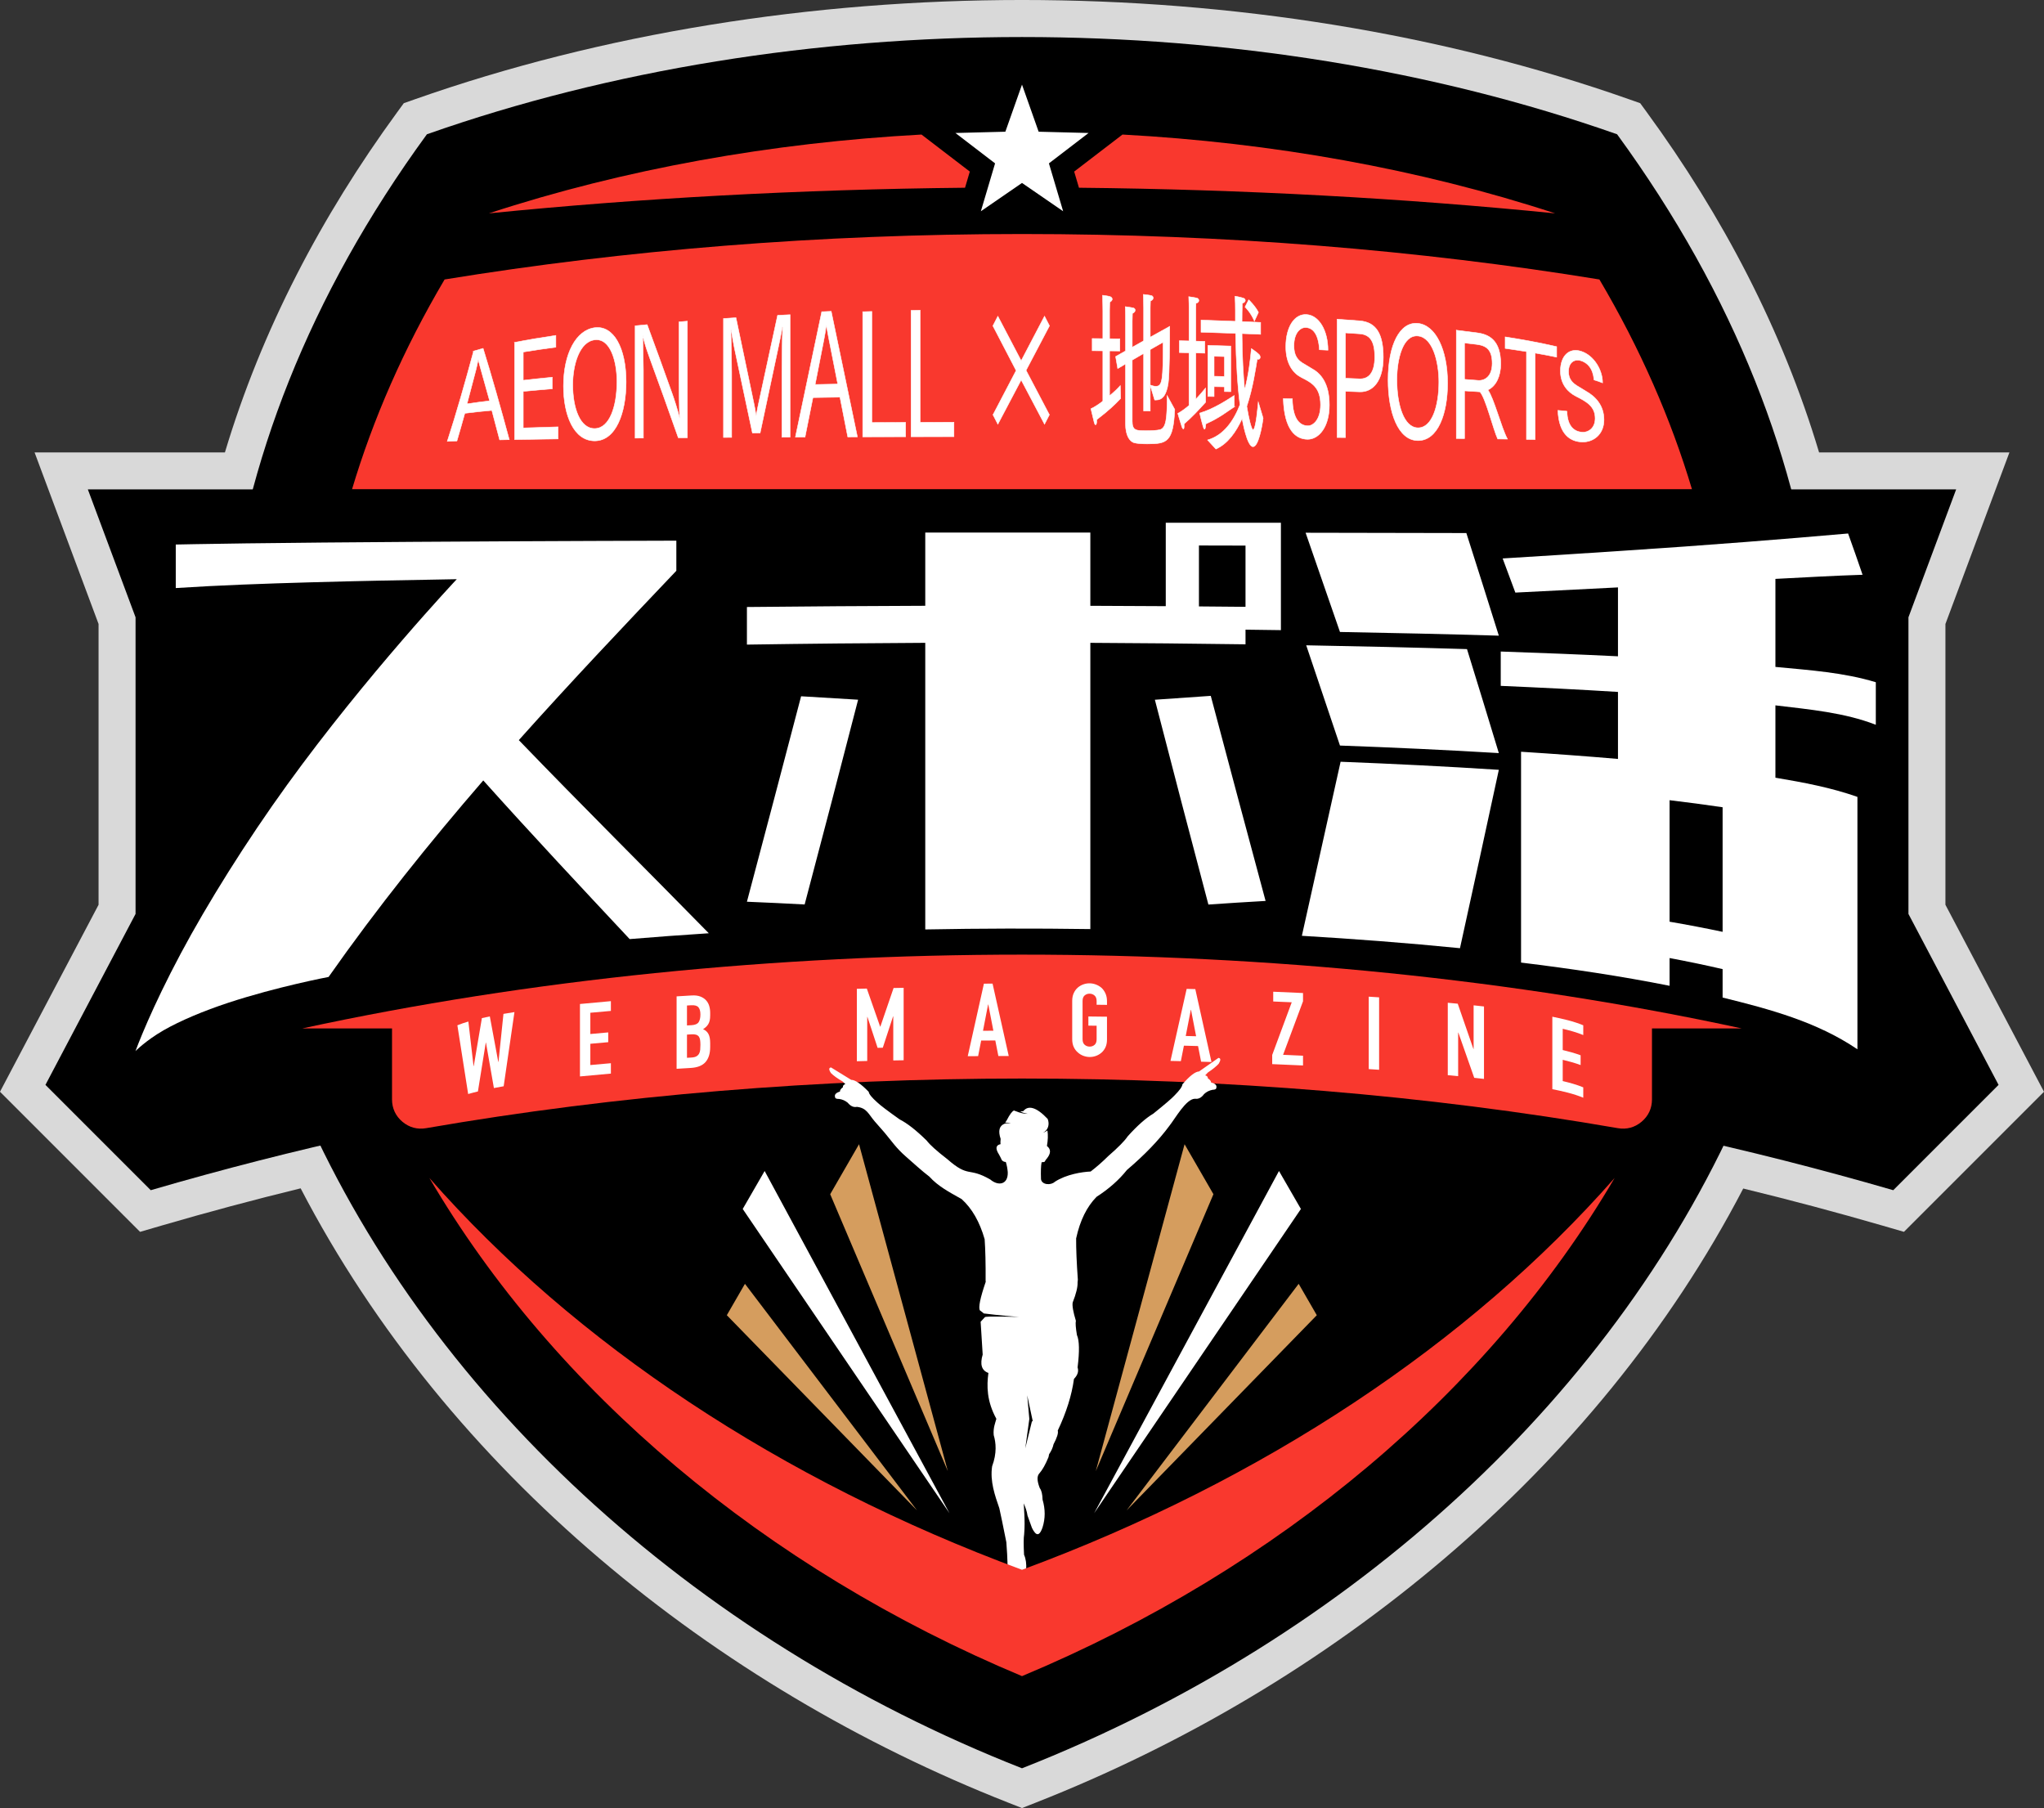 <?xml version="1.0" encoding="UTF-8"?>
<svg id="_レイヤー_2" data-name="レイヤー 2" xmlns="http://www.w3.org/2000/svg" viewBox="0 0 2107.64 1864.05">
  <rect x="0" y="0" width="2107.64" height="1864.05" fill="#333333" stroke="none"/>
  <defs>
    <style>
      .cls-1 {
        fill: #f9382e;
      }

      .cls-1, .cls-2, .cls-3, .cls-4, .cls-5, .cls-6 {
        stroke-width: 0px;
      }

      .cls-1, .cls-2, .cls-3, .cls-4, .cls-6 {
        fill-rule: evenodd;
      }

      .cls-2 {
        fill: #d59d5e;
      }

      .cls-3 {
        fill: #d9d9d9;
      }

      .cls-4, .cls-7, .cls-5 {
        fill: #fff;
      }

      .cls-7 {
        stroke: #fff;
        stroke-miterlimit: 10;
        stroke-width: .5px;
      }

      .cls-6 {
        fill: #000;
      }
    </style>
  </defs>
  <g id="Layer_1" data-name="Layer 1">
    <g id="_1783849992896" data-name=" 1783849992896">
      <path class="cls-3" d="M1875.71,466.42h196.28l-65.99,176.88v289.51l101.63,192.76-144.41,144.41-21.65-6.28c-47.73-13.84-95.77-26.64-144.06-38.37-151.97,291.99-425.96,513.77-729.74,633.23l-13.96,5.49-13.96-5.49c-303.84-119.48-577.91-341.33-729.86-633.42-48.24,11.78-96.21,24.63-143.88,38.54l-21.69,6.33L0,1125.56l101.63-192.76v-289.51l-65.99-176.88h196.29c37.89-126.47,99.59-243.82,177.46-350.47l6.97-9.55,11.16-3.93c387.73-136.62,864.86-136.62,1252.59,0l11.15,3.93,6.98,9.55c77.87,106.65,139.59,224,177.47,350.47h0Z"/>
      <path class="cls-6" d="M440.2,138.44c-489.38,670.23-68.3,1416.47,613.62,1684.62,681.92-268.15,1103-1014.39,613.62-1684.62C1288.07,4.77,819.57,4.77,440.2,138.44h0Z"/>
      <path class="cls-1" d="M1603.55,219.97c-139.89-45.81-291.89-72.88-446.11-81.25l-49.82,38.18,4.94,16.65c171.11,1.71,335.91,10.88,490.98,26.42h0ZM950.19,138.72c-154.21,8.37-306.22,35.44-446.1,81.25,155.07-15.55,319.88-24.71,490.98-26.42l4.94-16.65-49.82-38.18h0Z"/>
      <path class="cls-1" d="M458.44,288.12c-42.39,71.77-73.92,144.19-95.49,216.44h1381.74c-21.57-72.26-53.09-144.67-95.49-216.44-185.74-30.29-386.22-46.86-595.38-46.86s-409.64,16.56-595.38,46.86h0Z"/>
      <path class="cls-6" d="M370.4,1094.11h-89.06l-6.47-60.47,29.72-6.43c244.75-52.96,498.95-76.84,749.23-76.84s504.48,23.88,749.23,76.84l29.72,6.43-6.47,60.47h-89.06v39.37c0,19.17-8.09,36.55-22.76,48.9-14.67,12.34-33.18,17.35-52.07,14.07-200.32-34.72-405.36-50.66-608.6-50.66s-408.28,15.94-608.6,50.66c-18.89,3.28-37.4-1.73-52.07-14.07-14.67-12.34-22.75-29.72-22.75-48.89v-39.37h0Z"/>
      <path class="cls-6" d="M46.86,1118.48l92.92-176.24v-305.83l-49.19-131.85h1926.46l-49.18,131.85v305.83l92.92,176.24-108.58,108.58c-602.88-174.81-1203.43-173.21-1796.76,0l-108.58-108.58h0Z"/>
      <path class="cls-1" d="M404.23,1133.48v-73.21h-92.48c468.77-101.43,1015.38-101.43,1484.14,0h-92.48v73.21c0,9.19-3.68,17.09-10.71,23.01-7.03,5.92-15.45,8.19-24.5,6.62-393.51-68.22-835.25-68.22-1228.76,0-9.05,1.57-17.47-.7-24.5-6.62-7.03-5.92-10.71-13.82-10.71-23.01h0Z"/>
      <polygon class="cls-4" points="1053.82 87.24 1070.98 135.79 1122.46 137.11 1081.58 168.43 1096.24 217.8 1053.82 188.61 1011.4 217.8 1026.06 168.43 985.18 137.11 1036.66 135.79 1053.82 87.24"/>
      <g>
        <path class="cls-4" d="M1057.21,1493.18l6.8-27.63.87-.51-5.69-26.48,2.19,24.32-4.18,30.31ZM1109.64,1276.49c-.07,11,.52,25.29,1.77,42.86-.09.89-.18,1.81-.29,2.75.24,4.66-1.43,11.56-5.03,20.71-.63,3.29.46,9.58,3.28,18.86-.52,2.41-.16,7.33,1.1,14.73,2.52,5.61,2.74,16.74.66,33.39,1.36,3.93.12,7.88-3.72,11.85-2.26,16.72-7.84,34.48-16.73,53.27.79,2.4-.66,7.11-4.35,14.12-.37,1.74-.95,3.48-1.73,5.22-.76,1.68-1.71,3.36-2.85,5.04-.18.92-.38,1.92-.61,2.99-3.11,7.56-6.22,13.1-9.31,16.6-2.74,2.72-2.62,7.85.34,15.38,1.77,2.29,2.72,6.25,2.87,11.86,2.9,9.89,2.88,19.44-.06,28.66-2.43,7.09-5.13,8.76-8.09,5.02-1.14-1.41-2.1-3.01-2.88-4.79l-4.5-12.5c-.65-4.55-2.2-8.6-3.89-12.59.19,3.8.45,7.6.63,11.54.3,6.25.42,12.87-.21,20.42-.61,3.49-.64,10.5-.11,21.02,1.87,4.17,2.6,9.32,2.19,15.46-.63,2.53-.74,5.38-.33,8.55,1.04,1.66,1.29,4.44.77,8.35,2.12,2.72,2.92,6.4,2.4,11.03-3.82,3.29-8.94,4.91-14.09,4.44-5.15-.47-9.85-2.98-12.92-6.91.68-3.94,1.67-8.1,2.95-12.47.71-1.34.9-2.92.55-4.74.12-3.46.45-5.93.98-7.42l.66-2.16c-.31-10.65-.79-19.69-1.42-27.1-3.43-17.26-5.84-28.9-7.22-34.93-4.52-13.2-9.77-27.76-7.44-43.28,5.04-13.62,3.98-24.34,1.64-32.15-.75-7.44,1.76-13.04,2.73-16.8-10.04-18.39-10-34.02-8.2-47.3-6.96-2.44-8.92-8.76-5.9-18.96l-2.11-33.8,4.37-4.74c.46-1.27,32.12-.31,35.22-.2,0,0-22.31-1.77-36.44-3.66-.87-1.07-2.21-1.71-3.92-3.15-1.69-2.94.26-12.62,5.87-29.04.05-.14.1-.29.15-.43l-.13-1.16c.12-17.54-.22-31.79-.99-42.73-5.15-18-13.07-31.79-23.74-41.38-13.13-7.37-24.36-13.3-33.25-23.14-7.29-5.47-17.99-15.26-24.21-20.69-10.13-8.84-14.69-15.97-22.01-24.69-3.17-3.52-6.44-7.25-10.11-11.54-6.65-7.79-8.19-13.82-18.37-15.02-3.38.72-6.54-.7-9.5-4.27-2.57-2.14-5.57-3.45-9-3.91-2.61.12-3.97-.54-4.08-1.99-.75-2.48.94-4.35,5.08-5.61-.12-1.36.9-2.87,3.07-4.5-.22-1.49.62-2.55,2.5-3.2l-2.91-2.74c-5.37-3.14-9.31-5.97-11.85-8.51-2.44-3.54-2.45-5.52-.04-5.92l20.83,12.81c4-.04,10.01,4.07,18.04,12.33.24,2.26,3.19,5.91,8.85,10.95,2.78,2.71,10.46,8.53,23.05,17.48,7.87,4.01,17.16,11.29,27.88,21.84,3.26,4.35,10.37,10.74,21.32,19.18,22.61,19.81,21.19,7.68,44.26,20.95,8.46,7.16,18.5,5.18,18.02-7.55-.29-3.7-.96-7.22-2.01-10.54-1.55.02-2.9-.58-4.04-1.79-.99-2.17-1.97-4.13-2.96-5.87-3.93-6.12-3.4-9.67,1.58-10.67l-.13-2.06c.05-1.16.13-2.28.24-3.37-2.81-8.32-1.44-13.55,4.11-15.68l.02-.05c1.69-.53,3.81-.57,6.38-.12-1.81-.78-3.76-1.07-5.85-.87.51-.91,1.07-1.77,1.66-2.58,3.05-5.93,5.51-9.25,7.39-9.97.85.34,1.65.63,2.39.87,4.06,1.68,8,2.52,11.82,2.53-3.03-.56-5.62-1.32-7.77-2.28,1.05-.24,2.15-.43,3.28-.56,4.86-6.08,13.16-4.5,25.05,8.11,2.17,5.51.65,11.5-4.98,14.4,1.69-.65,3.28-1.49,4.74-2.5.71,4.6.54,9.93-.52,16,4.24,3.27,4.21,7.6-.1,12.96-3.02,3.17-.67,3.57-5.4,3.8-.7,3.49-.92,9.33-.63,17.5.97,5.98,10.3,6.44,14.26,2.65,11.75-7.72,28.3-10.23,36.94-10.59,6.02-4.6,12.06-9.89,18.11-15.87,10.39-9.05,17.08-15.84,20.05-20.37,10.02-11.14,18.82-18.94,26.42-23.4,11.99-9.65,19.28-15.9,21.88-18.76,5.32-5.35,8.03-9.17,8.13-11.44,7.48-8.7,13.22-13.15,17.22-13.33l19.97-13.97c2.43.26,2.54,2.24.34,5.91-2.36,2.67-6.12,5.73-11.27,9.17l-2.73,2.9c1.93.54,2.83,1.55,2.71,3.05,2.27,1.51,3.39,2.95,3.36,4.32,4.22,1.02,6.03,2.79,5.44,5.31-.02,1.45-1.33,2.19-3.95,2.22-3.39.66-6.3,2.13-8.73,4.42-2.72,3.73-5.8,5.33-9.21,4.81-9.27-.13-20.31,20.08-26.72,28.14-10.88,14.73-25.42,29.83-43.6,45.28-8.24,10.33-18.67,19.56-31.3,27.67-10.04,10.18-17.05,24.4-21.03,42.66Z"/>
        <polygon class="cls-2" points="1221.46 1179.66 1129.9 1516.72 1251.21 1231.2 1221.46 1179.66"/>
        <polygon class="cls-4" points="1318.8 1207.26 1128.24 1560.04 1341.41 1246.42 1318.8 1207.26"/>
        <polygon class="cls-2" points="1339.11 1323.58 1161.63 1557.22 1357.8 1355.95 1339.11 1323.58"/>
        <polygon class="cls-2" points="885.79 1179.66 977.35 1516.72 856.04 1231.2 885.79 1179.66"/>
        <polygon class="cls-4" points="788.45 1207.26 979.01 1560.04 765.84 1246.42 788.45 1207.26"/>
        <polygon class="cls-2" points="768.14 1323.58 945.62 1557.22 749.45 1355.95 768.14 1323.58"/>
      </g>
      <path class="cls-1" d="M442.74,1214.44c128.88,219.61,346.13,402.82,611.08,513.6,264.95-110.78,482.2-293.98,611.08-513.6-149.89,170.57-362.15,311.91-611.08,403.97-248.93-92.06-461.18-233.4-611.08-403.97h0Z"/>
    </g>
    <g>
      <path class="cls-5" d="M649.23,968.14c-50.33-53.79-101.1-107.95-150.92-163.54-55.12,63.75-109.02,130.76-159.5,202.6,0,0-53.22,10.07-103.59,26.67-24.83,8.19-49.14,18.33-66.58,28.34-17.98,10.34-28.95,21.42-28.95,21.42,0,0,4.28-11.74,12.62-30.77,7.89-18.02,19.43-42.35,34.02-69.69,27.76-52.01,67.53-115.67,109.85-174.22,81.49-112.69,174.82-211.82,174.82-211.82-51.32.88-101.5,1.83-150.31,3.21-48.07,1.35-94.61,3.01-139.45,5.92v-44.87s28.45-.62,72.48-1.19c45.6-.59,108.62-1.16,173.81-1.58,134.54-.88,269.87-1.21,269.87-1.21v31.05c-53.93,56.69-108.66,114.43-162.43,174.58,65.27,67.74,131.5,133.37,195.9,199.12-27.01,1.75-54.23,3.73-81.62,6.01Z"/>
      <path class="cls-5" d="M954.07,958.25v-295.5c-58.69.28-120.1.85-183.89,1.82v-38.76c63.8-.67,125.2-1.07,183.89-1.26v-75.52c57.39-.02,112.6-.02,170.22,0v75.54c25.39.09,51.32.21,77.77.38,0-28.67,0-57.35,0-86.02h118.73v110.73c-12.23-.17-24.4-.34-36.49-.49,0,5.04,0,10.08,0,15.11-55.29-.78-108.69-1.26-160.01-1.52v295.11c-57.62-.83-112.83-.7-170.22.37ZM770.17,929.67c18.84-70.94,37.49-141.53,55.87-211.83,19.85,1.13,39.45,2.31,58.79,3.54-18.06,70.13-36.46,140.49-55.13,211.1-19.63-1.06-39.48-2-59.54-2.82ZM1246.02,932.56c-18.68-70.64-37.11-141-55.19-211.15,18.96-1.38,38.18-2.72,57.64-4,18.59,70.16,37.46,140.61,56.52,211.43-19.86,1.13-39.52,2.37-58.96,3.72ZM1284.29,562.49c-16.15-.04-32.16-.08-48.02-.11v62.82c15.86.12,31.87.26,48.02.42,0-21.04,0-42.08,0-63.12Z"/>
      <path class="cls-5" d="M1342.41,964.78c13.24-59.61,26.57-119.42,39.93-179.44,54.12,2.12,108.64,4.81,163.16,8.32-13.29,61.67-26.66,122.96-40.07,183.9-54.74-5.45-109.23-9.58-163.03-12.77ZM1381.69,651.54c-11.85-34.23-23.68-68.32-35.44-102.3,54.71.08,110.1.18,165.76.32,11.2,35.06,22.37,70.32,33.49,105.79-54.75-1.61-109.49-2.84-163.81-3.81ZM1381.69,768.64c-11.64-34.59-23.25-69.03-34.8-103.35,54.72.98,110.12,2.24,165.78,3.92,10.98,35.53,21.94,71.26,32.83,107.21-54.74-3.29-109.48-5.8-163.81-7.78ZM1776.24,1028.46v-29.33c-17.99-4.18-36.23-7.95-54.68-11.41,0,9.53,0,19.07,0,28.6-49.92-9.95-101.13-17.58-153.15-23.93,0-72.45,0-144.91,0-217.36,33.64,2.14,66.99,4.57,99.94,7.42v-69.09c-39.81-2.47-80.16-4.5-120.88-6.24,0-11.8,0-23.61,0-35.41,40.72,1.38,81.07,2.98,120.88,4.92v-71.03c-34.89,1.77-70.2,3.54-105.82,5.35-4.36-11.76-8.72-23.5-13.09-35.2,0,0,95.21-5.75,187.19-12.25,87.33-6.18,169.01-13.48,169.01-13.48,5.03,13.99,10.01,28.17,14.92,42.56-29.16.93-59.11,2.64-89.87,4.24v90.75c35.62,3.39,70.67,5.76,103.53,15.8v43.85c-32.55-12.6-67.89-15.72-103.53-20.01v74.58c28.95,4.87,57.44,10.21,84.57,19.79v260.22c-42.07-28.54-90.61-41.37-139.01-53.35ZM1776.24,832.25c-18.01-2.67-36.24-5.07-54.68-7.27,0,41.76,0,83.51,0,125.27,18.45,3.17,36.68,6.62,54.68,10.45v-128.45Z"/>
    </g>
    <g>
      <path class="cls-5" d="M530.47,1043.41c-3.71,25.48-7.41,50.98-11.12,76.5-3.36.58-6.72,1.18-10.07,1.83-2.73-15.62-5.45-31.23-8.18-46.81-.07.01-.14.03-.21.04-2.69,16.74-5.39,33.5-8.08,50.28-3.36.81-6.72,1.68-10.07,2.66-3.7-23.76-7.4-47.4-11.12-70.86,3.74-1.55,7.54-2.78,11.33-3.88,1.78,15.3,3.57,30.61,5.35,45.94.07-.02.14-.04.21-.05,2.79-16.51,5.59-32.99,8.39-49.43,2.72-.61,5.45-1.19,8.18-1.74,2.9,15.61,5.81,31.25,8.71,46.9.07-.01.14-.03.21-.04,1.71-16.5,3.43-32.99,5.14-49.47,3.77-.65,7.55-1.27,11.33-1.85Z"/>
      <path class="cls-5" d="M598.02,1109.77v-74.68c10.63-1.06,21.26-2.03,31.89-2.93v10.07c-7.06.6-14.13,1.23-21.19,1.89v21.92c6.15-.58,12.31-1.13,18.46-1.66v10.07c-6.15.53-12.31,1.08-18.46,1.66v21.92c7.06-.67,14.12-1.3,21.19-1.89v10.7c-10.63.9-21.26,1.87-31.89,2.93Z"/>
      <path class="cls-5" d="M697.67,1101.9v-74.68c5.21-.32,10.42-.64,15.63-.94,3.43-.2,6.35.16,8.76,1.07,2.41.91,4.39,2.21,5.93,3.87,1.54,1.67,2.64,3.62,3.3,5.85.66,2.24,1,4.58,1,7.03,0,.91,0,1.82,0,2.73,0,2.03-.16,3.75-.47,5.16-.31,1.42-.79,2.66-1.42,3.75-1.19,2.02-3.01,3.8-5.45,5.33,2.52,1.05,4.37,2.7,5.56,4.94,1.19,2.24,1.78,5.36,1.78,9.34,0,1.4,0,2.8,0,4.2,0,6.57-1.59,11.69-4.77,15.36-3.19,3.67-8.27,5.7-15.26,6.11-4.86.28-9.72.58-14.58.88ZM708.37,1036.64v20.56c1.61-.1,3.22-.19,4.82-.28,3.57-.21,5.96-1.24,7.19-3.09,1.22-1.85,1.84-4.49,1.84-7.92,0-3.36-.68-5.84-2.05-7.44-1.36-1.6-3.83-2.3-7.4-2.09-1.47.09-2.94.17-4.41.26ZM708.37,1066.64v23.92c1.54-.09,3.08-.18,4.62-.27,2.17-.13,3.86-.54,5.09-1.24,1.22-.7,2.15-1.63,2.78-2.78.63-1.15,1.01-2.5,1.15-4.05.14-1.54.21-3.23.21-5.05,0-1.89-.11-3.52-.31-4.91-.21-1.39-.63-2.55-1.26-3.5-.7-.94-1.64-1.6-2.83-1.99-1.19-.39-2.76-.52-4.72-.41-1.57.09-3.15.18-4.72.28Z"/>
      <path class="cls-5" d="M883.53,1094.12c0-24.89,0-49.79,0-74.68,3.43-.08,6.85-.17,10.28-.25,4.58,13.08,9.16,26.16,13.74,39.24.07,0,.14,0,.21,0,4.54-13.28,9.09-26.55,13.64-39.82,3.46-.07,6.92-.13,10.38-.19,0,24.89,0,49.79,0,74.68-3.57.06-7.13.13-10.7.19,0-15.14,0-30.28,0-45.42-.07,0-.14,0-.21,0-3.53,10.77-7.06,21.54-10.59,32.31-1.78.04-3.57.07-5.35.11-3.5-10.62-6.99-21.24-10.49-31.86-.07,0-.14,0-.21,0v45.42c-3.57.08-7.13.17-10.7.26Z"/>
      <path class="cls-5" d="M997.87,1088.92c5.56-24.93,11.12-49.87,16.68-74.79,2.97-.02,5.94-.03,8.92-.04,5.56,24.87,11.12,49.75,16.68,74.63-3.57,0-7.13.01-10.7.03-1.05-5.35-2.1-10.69-3.15-16.04-4.86.02-9.72.04-14.58.07-1.05,5.36-2.1,10.71-3.15,16.07-3.57.02-7.13.05-10.7.07ZM1024.3,1062.65c-1.75-9.01-3.5-18.03-5.24-27.04-.07,0-.14,0-.21,0-1.75,9.03-3.5,18.06-5.24,27.09,3.57-.02,7.13-.04,10.7-.05Z"/>
      <path class="cls-5" d="M1105.59,1031.86c0-3.01.52-5.66,1.57-7.96,1.05-2.3,2.45-4.21,4.2-5.73,1.68-1.45,3.58-2.55,5.72-3.31,2.13-.75,4.28-1.11,6.45-1.09,2.17.02,4.32.43,6.45,1.22,2.13.79,4.07,1.93,5.82,3.42,1.68,1.56,3.04,3.5,4.09,5.82,1.05,2.32,1.57,4.99,1.57,7.99v3.78c-3.57-.05-7.13-.09-10.7-.13v-3.78c0-2.59-.72-4.5-2.15-5.74-1.43-1.24-3.13-1.87-5.09-1.89-1.96-.02-3.65.58-5.09,1.79-1.43,1.21-2.15,3.11-2.15,5.7,0,13.15,0,26.29,0,39.44,0,2.59.72,4.5,2.15,5.74,1.43,1.24,3.13,1.87,5.09,1.89,1.96.02,3.65-.57,5.09-1.78,1.43-1.21,2.15-3.11,2.15-5.69v-14.06c-2.83-.03-5.66-.06-8.5-.09v-9.44c6.4.06,12.8.14,19.2.22v23.5c0,3.15-.53,5.83-1.57,8.06-1.05,2.23-2.41,4.06-4.09,5.51-1.75,1.52-3.69,2.65-5.82,3.4-2.13.74-4.28,1.11-6.45,1.08-2.17-.02-4.32-.43-6.45-1.22-2.13-.79-4.04-1.96-5.72-3.51-1.75-1.48-3.15-3.35-4.2-5.59-1.05-2.25-1.57-4.94-1.57-8.09,0-13.15,0-26.29,0-39.44Z"/>
      <path class="cls-5" d="M1206.92,1093.79c5.56-24.77,11.12-49.53,16.68-74.28,2.97.08,5.94.15,8.92.23,5.56,25.04,11.12,50.1,16.68,75.15-3.57-.1-7.13-.21-10.7-.31-1.05-5.38-2.1-10.76-3.15-16.14-4.86-.13-9.72-.26-14.58-.38-1.05,5.32-2.1,10.65-3.15,15.97-3.57-.09-7.13-.17-10.7-.25ZM1233.35,1068.33c-1.75-9.07-3.5-18.13-5.25-27.2-.07,0-.14,0-.21,0-1.75,8.98-3.5,17.95-5.24,26.93,3.57.09,7.13.18,10.7.28Z"/>
      <path class="cls-5" d="M1311.81,1097.08v-9.44c6.71-18.11,13.42-36.22,20.14-54.31-6.36-.28-12.73-.56-19.09-.82v-10.07c10.24.42,20.49.87,30.73,1.35,0,2.83,0,5.66,0,8.5-6.85,18.39-13.71,36.78-20.56,55.19,6.85.29,13.71.6,20.56.93,0,3.36,0,6.71,0,10.07-10.59-.5-21.19-.96-31.78-1.4Z"/>
      <path class="cls-5" d="M1411.35,1102.21v-74.68c3.57.23,7.13.46,10.7.7v74.68c-3.57-.24-7.13-.47-10.7-.7Z"/>
      <path class="cls-5" d="M1492.85,1108.49v-74.68c3.43.32,6.85.65,10.28.98,5.39,15.53,10.77,31.09,16.15,46.65.07,0,.14.02.21.02v-45c3.57.38,7.13.78,10.7,1.18v74.68c-3.36-.38-6.71-.75-10.07-1.12-5.45-15.54-10.91-31.07-16.36-46.58-.07,0-.14-.01-.21-.02v44.89c-3.57-.35-7.13-.69-10.7-1.02Z"/>
      <path class="cls-5" d="M1600.67,1122.88v-74.68c10.66,2.19,21.5,4.54,31.89,8.85,0,3.36,0,6.71,0,10.07-6.94-2.88-14.1-4.77-21.19-6.48v21.92c6.17,1.48,12.37,3.14,18.46,5.41v10.07c-6.09-2.26-12.29-3.92-18.46-5.41v21.92c7.09,1.7,14.25,3.6,21.19,6.48,0,3.57,0,7.13,0,10.7-10.39-4.31-21.22-6.66-31.89-8.85Z"/>
    </g>
    <g>
      <path class="cls-7" d="M488.38,361.91c3.25-.98,6.5-1.9,9.76-2.76,9.23,29.91,18.14,61.38,26.99,94.14-3.31.06-6.63.12-9.94.19-2.67-10.26-5.35-20.39-8.05-30.39-9.29.84-18.57,1.79-27.85,3-2.69,9.7-5.4,19.21-8.15,28.52-3.31.12-6.63.25-9.94.42,9.43-29.05,18.3-60.31,27.18-93.12ZM504.86,413.25c-3.04-11.17-6.1-22.14-9.19-32.91-.57-2.17-1.7-5.97-2.56-9.68-.76,4.36-1.61,7.6-2.37,10.8-3.04,11.83-6.1,23.48-9.19,34.93,7.76-1.22,15.53-2.23,23.3-3.13Z"/>
      <path class="cls-7" d="M530.63,352.99c14.15-2.76,28.34-5.1,42.53-7.2v12.16c-11.21,1.49-22.43,3.12-33.62,4.95v29.17c9.97-1.16,19.95-2.2,29.93-3.16v11.95c-9.98.8-19.96,1.68-29.93,2.65v37.68c11.96-.43,23.93-.8,35.9-1.14v12.48c-14.93.19-29.87.41-44.8.67v-100.21Z"/>
      <path class="cls-7" d="M581.02,398.03c.01-33.27,12.87-57.8,32.39-60.22,19.31-2.35,32.19,20.77,32.2,55.93-.01,32-10.51,60.58-32.2,60.79-21.78.15-32.38-26.48-32.39-56.5ZM636.14,393.5c0-20.8-6.63-44.89-22.73-43.13-16.2,1.81-22.82,26.3-22.83,46.19,0,24.08,7.48,45.55,22.83,45.26,15.25-.34,22.72-23.13,22.73-48.31Z"/>
      <path class="cls-7" d="M654.89,335.88c4.14-.41,8.27-.81,12.41-1.2,8.67,23.44,17.28,47.22,25.86,71.31,1.52,4.19,5.87,17.32,7.67,25.31-.38-6.72-.66-33.1-.66-39.01v-60.49c2.87-.23,5.75-.47,8.62-.69,0,40.05,0,80.1,0,120.15-3.13.02-6.25.04-9.38.07-9.83-27.95-19.7-55.52-29.65-82.65-1.61-4.54-4.64-12.49-7.01-22.84.09,6.38.66,31.28.66,35.59v70.19c-2.84.02-5.68.05-8.52.07v-115.79Z"/>
      <path class="cls-7" d="M746.01,328.39c4.29-.29,8.59-.57,12.88-.84,6.11,28.92,12.2,58.02,18.28,87.28.66,3.06,1.8,8.84,2.56,13.95.85-5.31,1.71-9.6,2.75-14.23,6.46-29.68,12.89-59.5,19.32-89.47,4.29-.22,8.59-.44,12.88-.65v126.23c-2.81.01-5.62.02-8.43.04,0-22.27,0-44.54,0-66.81,0-6.91.28-34.02.76-46.64-.13-.05-.25-.1-.38-.16-1.04,7.3-3.22,16.88-4.74,24.18-6.02,28.49-12.05,56.86-18.09,85.09-2.65.02-5.3.04-7.96.06-6.17-29.33-12.36-58.48-18.56-87.47-.76-3.68-2.18-11.38-3.31-18.75-.13.06-.25.13-.38.19.38,7.24.85,36.77.85,43.52v67.05c-2.81.02-5.62.03-8.43.05v-122.61Z"/>
      <path class="cls-7" d="M847.35,321.38c3.25-.14,6.5-.27,9.75-.4,9.02,42.92,18.01,86.07,26.99,129.42-3.31,0-6.63.02-9.94.03-2.68-13.67-5.36-27.33-8.05-40.96-9.28.13-18.56.27-27.85.43-2.71,13.59-5.43,27.15-8.15,40.69-3.31.01-6.63.03-9.94.04,9.09-42.84,18.14-85.93,27.18-129.26ZM863.83,395.96c-3.06-15.58-6.12-31.13-9.19-46.65-.57-3.14-1.7-8.71-2.56-14.11-.76,5.81-1.61,10.04-2.37,14.27-3.06,15.67-6.12,31.32-9.19,46.94,7.77-.16,15.53-.31,23.3-.45Z"/>
      <path class="cls-7" d="M889.6,321.4c3.13-.1,6.25-.2,9.38-.29v114.54c11.62-.07,23.24-.13,34.85-.18v14.81c-14.74.03-29.49.07-44.23.11v-128.99Z"/>
      <path class="cls-7" d="M939.42,320.04c3.13-.07,6.25-.14,9.38-.2v115.56c11.62-.05,23.24-.08,34.85-.11,0,4.97,0,9.94,0,14.91-14.74.02-29.49.04-44.23.07v-130.23Z"/>
      <path class="cls-7" d="M1023.9,427.64c7.96-15.21,15.91-30.42,23.87-45.63-7.99-15.37-15.97-30.73-23.96-46.06,1.7-3.31,3.41-6.62,5.11-9.94,8.02,15.28,16.04,30.58,24.06,45.9,8.02-15.32,16.03-30.64,24.06-45.94,1.7,3.31,3.41,6.62,5.11,9.93-8.05,15.29-16.1,30.6-24.15,45.92,8.02,15.27,16.04,30.53,24.06,45.8-1.67,3.24-3.35,6.48-5.02,9.73-8.02-15.21-16.04-30.41-24.06-45.61-8.02,15.21-16.04,30.42-24.06,45.62-1.67-3.24-3.35-6.48-5.02-9.72Z"/>
      <path class="cls-7" d="M1137.18,361.69c-3.66-.04-7.32-.07-10.99-.11v-12.58c3.66.04,7.32.08,10.99.12v-28.55s-.1-11.31-.28-16.16c0,0,5.49.63,7.77,1.39,1.23.38,2.18,1.47,2.18,2.55,0,1.08-.66,2.14-2.56,3.18-.09,1.97-.19,8.61-.19,8.61v29.06c3.54.05,7.07.09,10.61.14v12.54c-3.54-.05-7.07-.09-10.61-.13v46.28c4.73-3.92,8.81-7.83,11.08-10.5.13,4.42.25,8.84.38,13.26-6.06,6.41-12.6,12.65-24.81,21.95,0,.54.09,1.08.09,1.44,0,2.69-.57,3.77-1.14,3.77-.47,0-.95-.72-1.33-1.98-1.14-4.5-3.5-14.57-3.5-14.57,3.6-1.61,7.95-4.46,12.31-7.85v-51.88ZM1160.58,375.22c-2.68,1.58-5.37,3.16-8.05,4.75-.73-4.13-1.45-8.26-2.18-12.39,3.41-1.93,6.82-3.86,10.23-5.78v-30.26s0-11.46-.28-15.4c0,0,6.53.85,8.62,1.43,1.04.38,1.61,1.29,1.61,2.18,0,1.25-.95,2.66-2.84,3.34-.09,2.14-.19,8.05-.19,8.05v26.83c3.91-2.21,7.83-4.4,11.74-6.6v-33.92s-.1-9.64-.28-13.93c0,0,6.44.71,8.52,1.3,1.04.38,1.61,1.29,1.61,2.36,0,1.25-.95,2.47-2.84,3.13-.09,2.14-.19,6.95-.19,6.95v30.32c6.69-3.73,13.38-7.44,20.08-11.12,0,14.57-.19,49.21-1.52,58.44-1.9,13.13-6.44,17.53-12.6,17.48-.47,0-.95,0-1.42-.01-1.52-5-3.03-10.01-4.55-15.02v26.39c-2.27-.02-4.55-.03-6.82-.04v-59.28c-3.92,2.26-7.83,4.53-11.74,6.8v62.96c0,9.84,4.07,9.85,14.49,9.88,5.11.02,10.8-.32,14.02-1.02,6.44-1.76,7.48-11.35,7.48-35.17,2.62,4.77,5.24,9.53,7.86,14.29-1.62,33.72-8.05,35.49-28.41,35.47-5.4,0-10.51-.37-13.17-1.08-5.11-1.26-9.18-7.89-9.19-19.34v-61.95ZM1186.05,396.96c1.8.56,3.79,1.29,5.68,1.31,6.91.07,7.58-6.49,7.58-45.46-4.42,2.52-8.84,5.05-13.26,7.58v36.56Z"/>
      <path class="cls-7" d="M1226.03,363.7c-3.32-.08-6.63-.15-9.95-.22,0-4.08,0-8.16,0-12.23,3.32.08,6.63.16,9.95.25v-35.03s0-5.84-.28-10.63c0,0,6.72.95,8.71,1.56,1.04.39,1.7,1.48,1.71,2.36,0,1.24-.85,2.44-2.94,2.89-.19,2.47-.19,6.35-.19,6.35,0,10.89,0,21.78,0,32.68,3.09.08,6.19.17,9.28.26,0,4.05,0,8.11,0,12.16-3.09-.08-6.19-.15-9.28-.23,0,15.9,0,31.79,0,47.69,4.35-4.54,7.77-8.72,10.04-11.5.03,4.87.06,9.75.09,14.62-7.97,8.72-13.55,14.86-22.26,22.42.09.89.09,1.42.09,2.13,0,2.13-.38,3.01-.76,3.01-.57,0-1.23-1.07-1.71-2.67-1.52-4.62-4.07-13.32-4.07-13.32,4.17-2.27,8.05-5.25,11.56-8.22v-54.32ZM1272.72,419.44c-7.68,4.97-14.41,10.84-29.36,17.61-.19,3.7-.76,5.46-1.33,5.45-.38,0-.85-.71-1.33-2.3-1.89-6.36-3.69-14.31-3.69-14.31,14.67-4.28,28.88-13.9,35.61-18.16.03,3.9.06,7.81.09,11.71ZM1245.16,453.62c16.38-4.72,26.79-19.34,33.43-36.36-2.37-18.19-3.98-42.32-4.55-73.6-11.87-.43-23.74-.83-35.61-1.18v-12.52c11.81.39,23.62.82,35.42,1.3v-11.18c0-4.72-.09-9.96-.38-14.69,0,0,5.21.78,8.62,1.99,1.14.23,1.99,1.32,1.99,2.36,0,1.04-.85,2.22-3.13,2.98-.19,6.61-.28,12.88-.28,18.81,6.41.27,12.82.55,19.23.84,0,4.1,0,8.2,0,12.3-6.41-.27-12.82-.52-19.23-.77.19,24.58,1.33,43.43,2.75,57.92,4.25-16.09,5.97-32.21,6.91-42.43,0,0,5.87,3.85,8.05,6.18.66.72,1.04,1.77,1.04,2.63,0,1.21-.57,2.23-1.89,2.19-.28,0-.66-.02-1.14-.21-1.71,10.18-4.47,29.72-10.8,48.74,1.8,11.33,4.74,24.03,6.44,24.06,3.03,0,5.11-25.79,5.4-28.56,1.67,5.57,3.35,11.14,5.02,16.7-1.23,9.68-5.02,29.39-10.42,29.41-6.25-.03-10.89-27.02-11.27-28.94-6.26,13.9-14.88,25.92-26.99,31.37-2.87-3.11-5.75-6.22-8.62-9.33ZM1245.44,356.07c7.89.22,15.79.45,23.68.7v47.05c-2.18-.04-4.36-.08-6.53-.11,0-1.64,0-3.27,0-4.91-3.57-.07-7.14-.13-10.7-.19v10.2c-2.15-.03-4.29-.06-6.44-.09v-52.65ZM1262.59,388.11c0-6.84,0-13.67,0-20.51-3.57-.1-7.14-.19-10.7-.28v20.57c3.57.07,7.14.15,10.7.22ZM1287.59,309.03s6.72,6.42,10.04,13c-1.39,3-2.78,5.99-4.17,9-3.89-9.21-9.66-14.53-9.66-14.53,1.26-2.49,2.52-4.98,3.79-7.47Z"/>
      <path class="cls-7" d="M1332.59,411.13c.37,22.07,8.37,27.78,16.02,27.87,5.4.05,13.04-6.27,13.05-21.63,0-18.23-9.28-22.91-19.98-28.36-7.74-4-15.83-13.18-15.84-31.53,0-20.75,9.09-33.95,21.33-33.21,12.78.81,22.13,16.25,22.14,36.76-2.94-.15-5.88-.3-8.82-.44-1-16.44-6.75-22.52-13.86-22.93-5.85-.32-12.41,5.48-12.42,18.81,0,9.74,3.42,15,10.71,18.86,2.34,1.28,4.86,3.08,7.2,4.35,9.35,4.94,18.62,14.86,18.63,37.88-.01,22.86-10.98,35.39-22.41,35.35-11.97-.06-24.1-9.2-25.1-42,3.12.06,6.24.13,9.36.2Z"/>
      <path class="cls-7" d="M1378.75,329.05c7.74.54,15.48,1.11,23.22,1.71,17.91,1.4,24.38,14.68,24.38,37.63-.01,24.25-10.62,36.03-24.29,35.57-4.89-.17-9.78-.33-14.67-.49,0,15.88,0,31.76,0,47.65-2.88-.02-5.76-.04-8.64-.05v-122.01ZM1401.78,390.57c9.45.39,15.74-6.19,15.75-22.39,0-14.57-3.69-23.2-15.57-24.03-4.86-.34-9.72-.66-14.58-.98,0,15.6,0,31.21,0,46.81,4.8.19,9.6.39,14.4.59Z"/>
      <path class="cls-7" d="M1431.3,391.74c.01-36.5,12.24-60.24,30.77-58.37,18.36,1.9,30.58,27.3,30.59,61.76,0,31.36-9.99,59.22-30.59,59.1-20.7-.17-30.76-29.56-30.77-62.49ZM1483.66,393.79c0-20.72-6.3-45.98-21.6-47.42-15.38-1.39-21.68,23.57-21.68,45,0,25.95,7.11,49.41,21.68,49.68,14.49.23,21.59-22.19,21.6-47.27Z"/>
      <path class="cls-7" d="M1501.66,340.41c7.2.87,14.4,1.78,21.6,2.74,12.24,1.64,24.19,7.68,24.21,32.11,0,11.78-4.35,22.55-13.23,26.77,6.26,8.71,13.55,38.12,20.16,50.69-3.36-.05-6.72-.09-10.08-.14-4.7-10.19-12.54-42.69-18.36-48.6-5.28-.35-10.56-.69-15.84-1.02v49.21c-2.82-.03-5.64-.06-8.46-.09,0-37.22,0-74.44,0-111.67ZM1524.06,392.18c6.93.55,14.57-4.09,14.58-17.47,0-13.24-5.03-18.33-16.02-19.66-4.17-.5-8.34-.99-12.51-1.46v37.51c4.65.34,9.3.7,13.95,1.07Z"/>
      <path class="cls-7" d="M1574,362.49c-7.31-1.19-14.63-2.29-21.96-3.32v-11.85c17.72,2.78,35.46,5.95,53.09,10.06v10.82c-7.4-1.54-14.81-2.93-22.23-4.21,0,29.73,0,59.45,0,89.18-2.97-.05-5.94-.1-8.91-.15,0-30.17,0-60.35,0-90.52Z"/>
      <path class="cls-7" d="M1615.75,423.95c.37,16.62,8.37,21.23,16.02,21.66,5.4.3,13.04-3.61,13.05-14.26,0-12.64-9.26-17.45-19.98-22.91-7.74-3.99-15.83-11.95-15.84-25.95,0-15.83,9.17-24.22,21.33-20.33,12.93,4.16,22.13,18.85,22.14,32.58-2.92-1.17-5.87-2.16-8.82-3.07-1-11.76-6.72-17.86-13.86-19.92-5.83-1.67-12.41,1.33-12.42,11.33,0,7.31,3.43,11.76,10.71,15.8,2.34,1.33,4.86,3.07,7.2,4.41,9.39,5.26,18.62,14.24,18.63,29.53-.01,15.17-10.98,23.13-22.41,22.86-11.97-.29-24.11-7.45-25.1-32.61,3.12.28,6.24.57,9.36.88Z"/>
    </g>
  </g>
</svg>